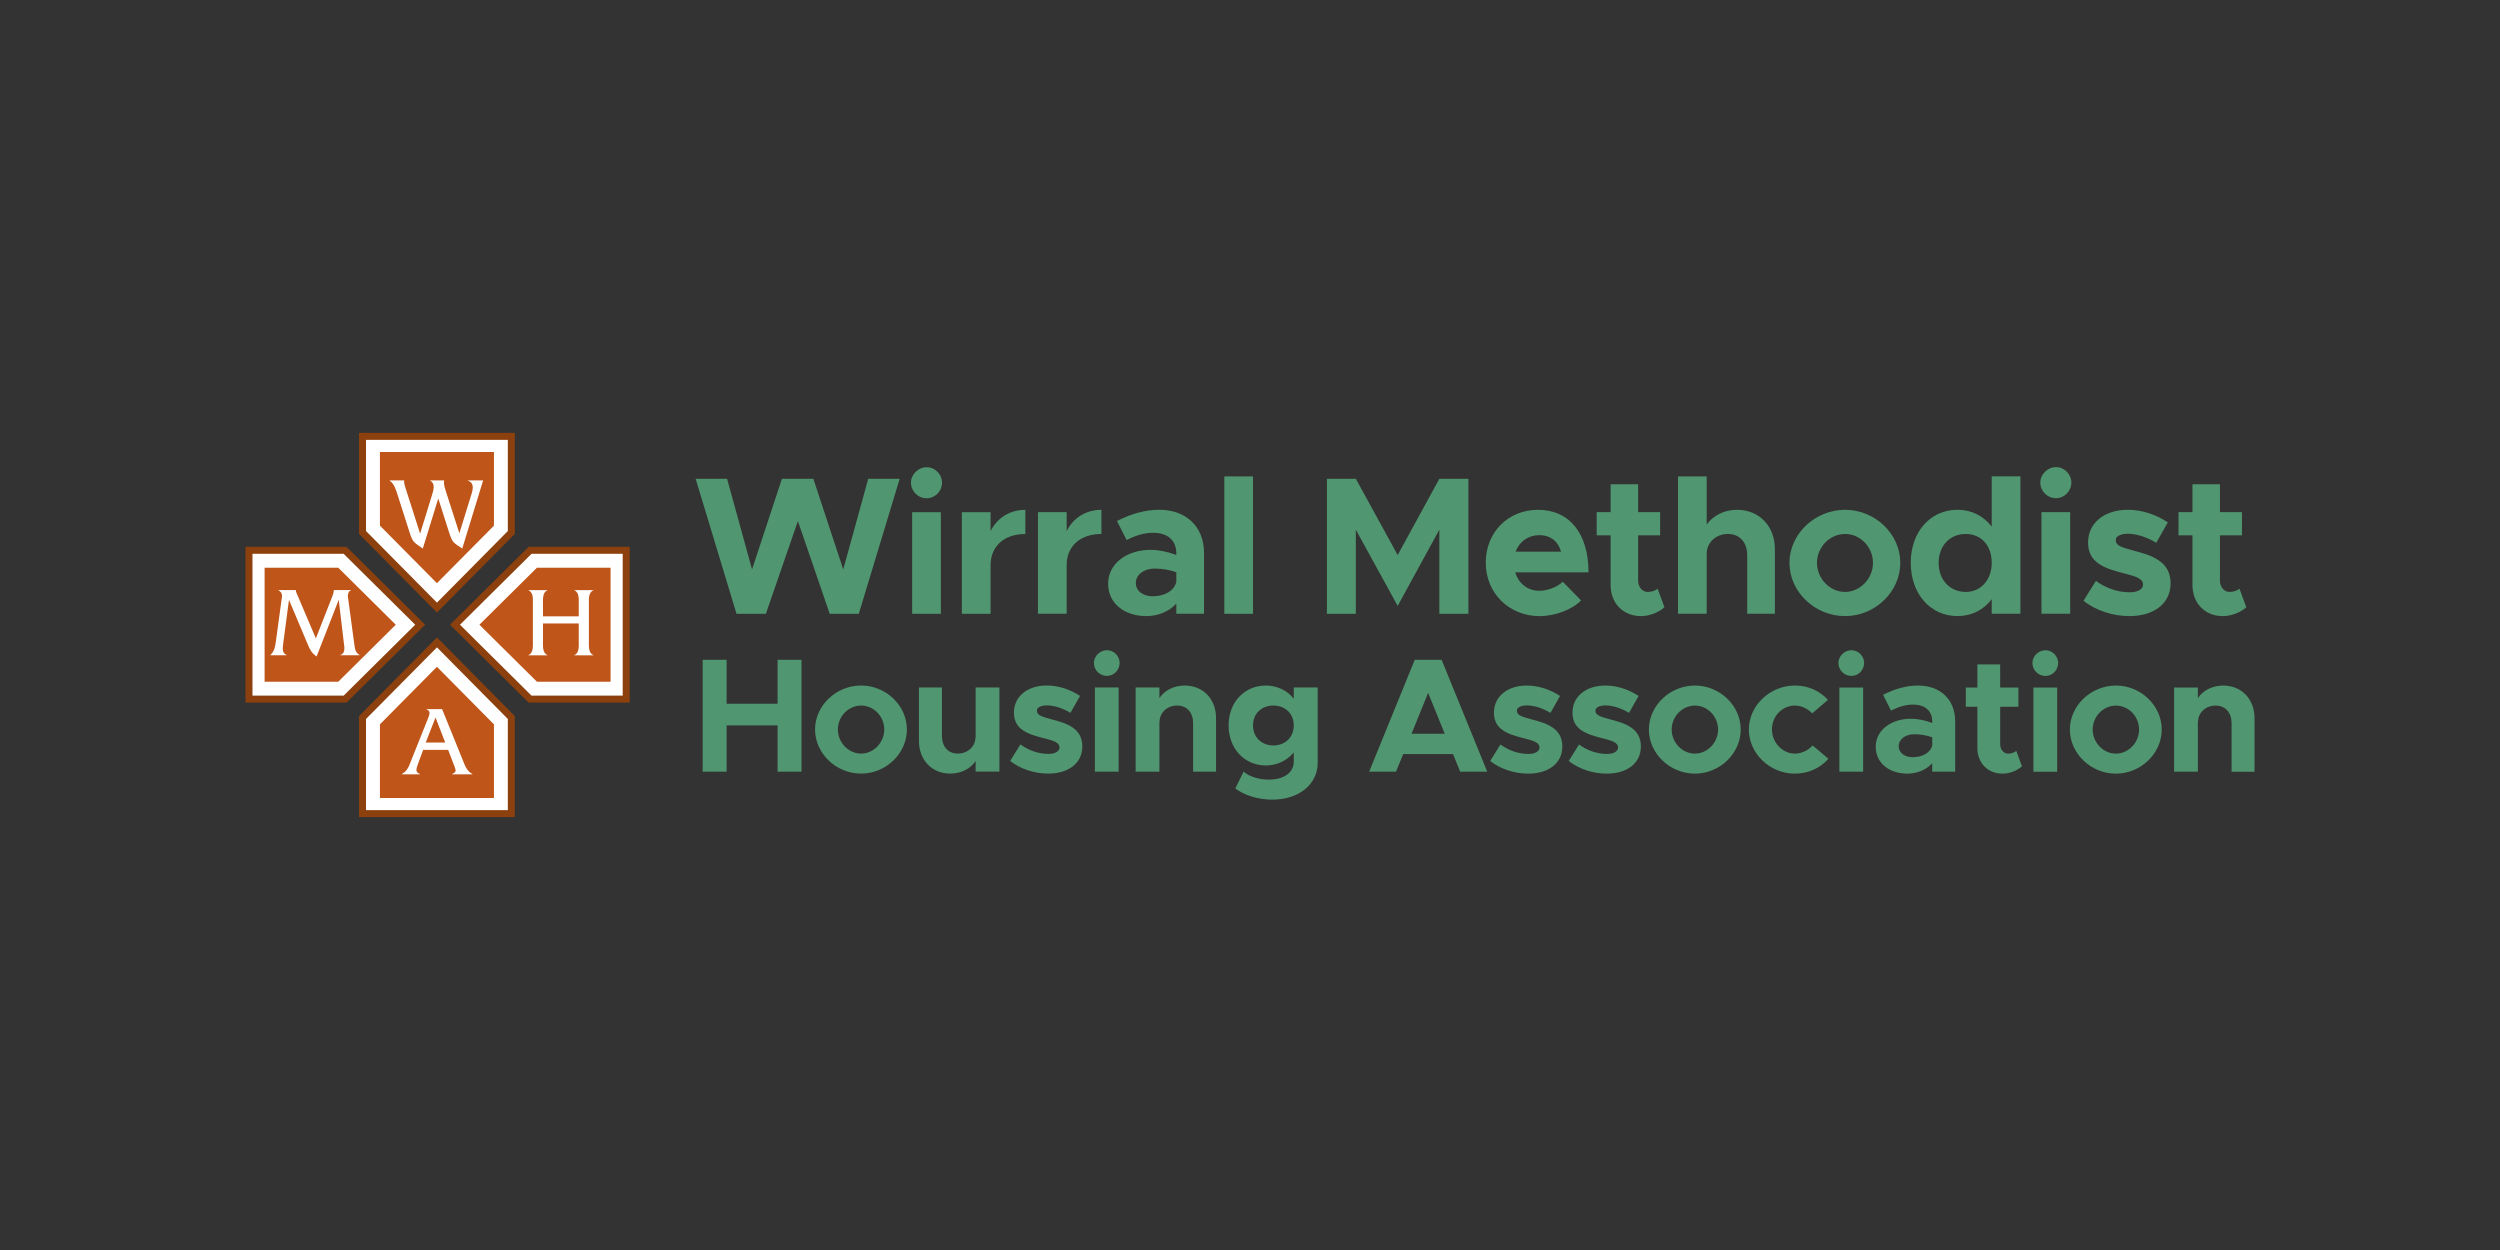 <?xml version="1.0" encoding="UTF-8"?><svg id="Layer_1" xmlns="http://www.w3.org/2000/svg" viewBox="0 0 1000 500"><rect x="0" y="0" width="1000" height="500" fill="#333333" stroke="none"/><defs><style>.cls-1{fill:#fff;}.cls-2{fill:#8c400d;}.cls-3{fill:#bf5518;}.cls-4{fill:#509670;}</style></defs><polygon class="cls-1" points="145.02 287 145.02 325.44 204.53 325.44 204.53 287 174.78 256.96 145.02 287"/><polygon class="cls-2" points="145.02 287 146.41 287 146.41 324.05 203.13 324.05 203.13 287.58 174.78 258.95 146.01 287.99 145.02 287 146.41 287 145.02 287 144.02 286.02 174.78 254.97 205.93 286.43 205.93 326.84 143.61 326.84 143.61 286.43 144.02 286.02 145.02 287"/><polygon class="cls-3" points="151.97 289.74 151.97 319.19 197.58 319.19 197.58 289.74 174.77 266.72 151.97 289.74"/><polygon class="cls-1" points="145.02 212.99 145.02 174.55 204.53 174.55 204.53 212.99 174.78 243.03 145.02 212.99"/><polygon class="cls-2" points="145.02 212.99 143.61 212.99 143.61 173.16 205.93 173.16 205.93 213.57 174.78 245.02 143.61 213.57 143.61 212.99 145.02 212.99 146.01 212.01 174.78 241.05 203.13 212.42 203.13 175.95 146.41 175.95 146.41 212.99 145.02 212.99 146.01 212.01 145.02 212.99"/><polygon class="cls-3" points="151.97 210.26 151.97 180.81 197.58 180.81 197.58 210.26 174.77 233.27 151.97 210.26"/><polygon class="cls-1" points="138.03 220.13 99.59 220.13 99.59 279.65 138.03 279.65 168.07 249.89 138.03 220.13"/><polygon class="cls-2" points="138.03 220.13 138.03 221.53 100.99 221.53 100.99 278.25 137.46 278.25 166.08 249.89 137.05 221.12 138.03 220.13 138.03 221.53 138.03 220.13 139.02 219.13 170.06 249.89 138.61 281.05 98.19 281.05 98.19 218.73 138.61 218.73 139.02 219.13 138.03 220.13"/><polygon class="cls-3" points="135.3 227.09 105.84 227.09 105.84 272.69 135.3 272.69 158.31 249.89 135.3 227.09"/><polygon class="cls-1" points="212.04 220.13 250.48 220.13 250.48 279.65 212.04 279.65 182 249.89 212.04 220.13"/><polygon class="cls-2" points="212.04 220.13 212.04 218.73 251.88 218.73 251.88 281.05 211.46 281.05 180.01 249.89 211.46 218.73 212.04 218.73 212.04 220.13 213.02 221.12 183.99 249.89 212.61 278.25 249.08 278.25 249.08 221.53 212.04 221.53 212.04 220.13 213.02 221.12 212.04 220.13"/><polygon class="cls-3" points="214.77 227.09 244.23 227.09 244.23 272.69 214.77 272.69 191.76 249.89 214.77 227.09"/><path class="cls-1" d="m126.34,255.33l-7.45-17.48c-.24-.55-.55-1.15-.55-1.79v-.04h-6.94v.12c1.83.99,1.39,2.58,1.23,3.69l-2.26,16.61c-.32,2.14-.55,4.08-2.22,5.55v.12h6.46v-.12c-1.86-.84-1.58-2.58-1.27-5l2.26-17.04,7.53,17.88c.95,2.22,1.51,3.29,3.49,4.8l8.88-22.71,2.26,19.11c0,1.35-.24,2.54-1.63,2.97v.12h7.65v-.12c-1.58-1.11-1.78-2.18-2.02-4.04l-2.62-19.46c0-.91.28-2.06,1.23-2.34v-.12h-6.85v.04c0,.83-.28,1.63-.59,2.46l-6.58,16.81Z"/><path class="cls-1" d="m175.31,199.42l4.36,13.63c1.31,4.08,1.58,3.88,5.23,6.38l8.36-27.27h-6.1v.12c3.09,1.07,1.78,4.28,1.07,6.54l-4.48,14.5-5.51-17.16c-.55-1.74-.83-3.01-.59-4h-5.59v.12c2.18,1.11,1.39,3.69.63,6.11l-4.64,15.06-5.9-18.43c-.24-.75-.63-1.98-.48-2.86h-5.79v.12c1.98,1.35,2.58,3.92,3.29,6.11l4.68,14.62c1.31,4.08,1.67,3.81,5.27,6.42l6.19-20.02Z"/><path class="cls-1" d="m231.5,249.39v7.18c0,1.78.28,4.68-1.74,5.43v.12h7.57v-.12c-2.02-.75-1.78-3.65-1.78-5.43v-14.98c0-1.78-.24-4.68,1.78-5.43v-.12h-7.57v.12c2.02.75,1.74,3.65,1.74,5.47v4.91h-14.31v-4.91c0-1.82-.24-4.72,1.75-5.47v-.12h-7.53v.12c2.02.75,1.74,3.65,1.74,5.43v14.98c0,1.78.24,4.68-1.74,5.43v.12h7.53v-.12c-1.98-.75-1.75-3.65-1.75-5.43v-7.18h14.31Z"/><path class="cls-1" d="m178.1,297h-7.81l3.92-9.99,3.88,9.99Zm1.15,2.93l2.14,5.59c1.07,2.78,1.39,3.21-.56,4.08v.12h8.13v-.12c-2.26-1.15-2.97-3.37-3.88-5.63l-8.24-20.33h-6.26v.12c1.9.59,1.15,2.26.59,3.69l-6.62,16.53c-.87,2.26-1.54,4.48-3.84,5.63v.12h7.29v-.12c-1.9-.71-1.62-1.86-.79-4.08l2.06-5.59h9.99Z"/><path class="cls-4" d="m895.76,235.44c-.79.79-2.36,1.33-3.93,1.33-2.12,0-3.85-1.88-3.85-4.56v-18.08h8.81v-9.27h-8.81v-11.16h-11v11.16h-5.58v9.27h5.58v19.89c0,7.31,5.03,12.42,12.18,12.42,3.3,0,7-1.41,9.36-3.54l-2.75-7.47Zm-44.03,11c9.98,0,16.51-5.11,16.51-13.13,0-8.88-7.78-11.24-14.78-13.05-5.5-1.5-7.16-2.12-7.16-4.32,0-1.42,1.96-2.44,4.8-2.44,3.46,0,7.7,1.34,11.4,3.62l4.64-8.18c-4.48-2.99-10.22-5.03-16.04-5.03-9.59,0-15.96,5.5-15.88,13.21.08,8.01,6.53,10.3,14.86,12.34,4.17,1.1,7.15,1.89,7.15,4.4,0,1.81-2.2,3.06-5.27,3.06-5.42,0-9.98-1.96-13.6-4.56l-4.95,7.94c4.87,3.93,11.79,6.13,18.32,6.13m-35.14-.94h11.48v-40.64h-11.48v40.64Zm5.82-46.22c3.38,0,6.13-2.83,6.13-6.29,0-3.22-2.75-6.13-6.13-6.13s-6.29,2.91-6.29,6.13c0,3.46,2.75,6.29,6.29,6.29m-36.1,37.5c-6.36,0-10.85-4.79-10.85-11.63s4.48-11.55,10.85-11.55,10.38,4.8,10.38,11.55-4.32,11.63-10.38,11.63m10.38-46.22v20.12c-3.22-4.24-7.94-6.76-13.68-6.76-10.85,0-18.71,8.81-18.71,21.22s7.86,21.3,18.71,21.3c5.74,0,10.45-2.51,13.68-6.76v5.82h11.48v-54.95h-11.48Zm-58.66,46.22c-6.13,0-11.24-5.34-11.24-11.63s5.11-11.55,11.24-11.55,11.16,5.27,11.16,11.55-5.11,11.63-11.16,11.63m0,9.67c12.03,0,22.09-9.75,22.09-21.3s-10.06-21.22-22.09-21.22-22.25,9.67-22.25,21.22,10.14,21.3,22.25,21.3m-43.17-42.53c-5.19,0-9.67,2.36-12.18,5.9v-19.26h-11.48v54.95h11.48v-24.06c0-4.4,3.69-7.86,8.49-7.86s7.71,3.46,7.71,8.49v23.43h11.08v-25.86c0-9.2-6.29-15.72-15.09-15.72m-31.84,31.52c-.78.79-2.36,1.33-3.93,1.33-2.12,0-3.85-1.88-3.85-4.56v-18.08h8.8v-9.27h-8.8v-11.16h-11v11.16h-5.58v9.27h5.58v19.89c0,7.31,5.03,12.42,12.18,12.42,3.3,0,6.99-1.41,9.35-3.54l-2.75-7.47Zm-47.34-21.38c4.64,0,7.62,2.59,8.72,6.6h-18.16c1.49-4.09,5.11-6.6,9.43-6.6m.08,22.25c-4.8,0-8.34-2.99-9.67-7.39h29.32c0-15.33-7.47-25-20.2-25-11.87,0-20.91,8.89-20.91,21.15s9.43,21.38,21.54,21.38c5.98,0,12.97-2.51,16.59-6.29l-7.31-7.47c-2.2,2.12-6.13,3.62-9.35,3.62m-85,9.2h11.56v-33.65l16.74,30.5,16.67-30.5v33.65h11.63v-54h-11.63l-16.67,30.5-16.74-30.5h-11.56v54Zm-41.04,0h11.48v-54.95h-11.48v54.95Zm-28.55-7c-3.93,0-6.84-2.04-6.84-5.35s3.3-5.74,7.47-5.74c3.14,0,6.13.55,8.72,1.49v3.77c-.78,3.77-4.95,5.82-9.35,5.82m2.59-34.59c-5.66,0-11.24,1.57-16.98,4.48l3.85,7.63c3.22-1.65,6.76-2.91,10.53-2.91,6.68,0,9.35,3.77,9.35,8.1v.78c-3.46-1.33-7.07-2.04-10.37-2.04-9.43,0-16.9,5.5-16.9,13.52s6.68,12.97,15.33,12.97c4.4,0,9.04-1.73,11.95-5.03v4.09h11.08v-24.29c0-10.61-7.23-17.3-17.84-17.3m-37.11,8.49v-7.54h-11.48v40.64h11.48v-19.41c0-7.63,5.42-12.5,13.91-12.5v-9.67c-6.21,0-11.24,3.22-13.91,8.49m-30.43,0v-7.54h-11.48v40.64h11.48v-19.41c0-7.63,5.42-12.5,13.91-12.5v-9.67c-6.21,0-11.24,3.22-13.91,8.49m-31.37,33.1h11.48v-40.64h-11.48v40.64Zm5.82-46.22c3.38,0,6.13-2.83,6.13-6.29,0-3.22-2.75-6.13-6.13-6.13s-6.29,2.91-6.29,6.13c0,3.46,2.75,6.29,6.29,6.29m-76.04,46.22h11.71l12.81-37.1,12.73,37.1h11.63l16.35-54h-12.58l-9.99,36.24-11.95-36.24h-12.58l-11.95,36.24-9.98-36.24h-12.58l16.35,54Z"/><path class="cls-4" d="m889.31,274.22c-4.36,0-8.14,1.95-10.16,5.02v-4.24h-9.51v33.67h9.51v-20.12l.06.19c0-3.65,3.07-6.51,7.04-6.51s6.38,2.87,6.38,7.04v19.41h9.18v-21.43c0-7.62-5.21-13.03-12.5-13.03m-42.93,27.23c-5.08,0-9.31-4.43-9.31-9.64s4.23-9.57,9.31-9.57,9.25,4.36,9.25,9.57-4.23,9.64-9.25,9.64m0,8.01c9.97,0,18.31-8.08,18.31-17.65s-8.34-17.59-18.31-17.59-18.43,8.01-18.43,17.59,8.4,17.65,18.43,17.65m-33.02-.78h9.51v-33.67h-9.51v33.67Zm4.82-38.3c2.8,0,5.08-2.34,5.08-5.21,0-2.67-2.28-5.08-5.08-5.08s-5.21,2.41-5.21,5.08c0,2.86,2.28,5.21,5.21,5.21m-11.66,29.96c-.65.65-1.95,1.11-3.26,1.11-1.76,0-3.19-1.56-3.19-3.78v-14.98h7.29v-7.69h-7.29v-9.25h-9.12v9.25h-4.63v7.69h4.63v16.48c0,6.06,4.17,10.29,10.09,10.29,2.74,0,5.8-1.17,7.75-2.93l-2.28-6.19Zm-41.37,2.54c-3.25,0-5.67-1.69-5.67-4.43s2.74-4.76,6.19-4.76c2.61,0,5.08.46,7.23,1.24v3.12c-.65,3.13-4.1,4.82-7.75,4.82m2.15-28.66c-4.69,0-9.31,1.3-14.07,3.71l3.19,6.32c2.67-1.37,5.6-2.41,8.73-2.41,5.54,0,7.75,3.13,7.75,6.71v.65c-2.87-1.1-5.86-1.69-8.6-1.69-7.82,0-14.01,4.56-14.01,11.2s5.54,10.75,12.7,10.75c3.65,0,7.49-1.43,9.9-4.17v3.39h9.18v-20.12c0-8.79-5.99-14.33-14.79-14.33m-31.53,34.45h9.51v-33.67h-9.51v33.67Zm4.82-38.3c2.8,0,5.08-2.34,5.08-5.21,0-2.67-2.28-5.08-5.08-5.08s-5.21,2.41-5.21,5.08c0,2.86,2.28,5.21,5.21,5.21m-22.67,39.08c5.6,0,10.16-2.28,13.48-5.93l-6.32-5.34c-1.76,1.96-4.49,3.26-7.1,3.26-5.01,0-9.18-4.43-9.18-9.71s4.17-9.51,9.12-9.51c2.61,0,5.27,1.24,6.97,3.13l6.32-5.41c-3.26-3.52-7.75-5.73-13.22-5.73-9.97,0-18.43,8.01-18.43,17.59s8.4,17.65,18.37,17.65m-39.93-8.01c-5.08,0-9.31-4.43-9.31-9.64s4.23-9.57,9.31-9.57,9.25,4.36,9.25,9.57-4.23,9.64-9.25,9.64m0,8.01c9.96,0,18.3-8.08,18.3-17.65s-8.34-17.59-18.3-17.59-18.43,8.01-18.43,17.59,8.4,17.65,18.43,17.65m-35.31,0c8.27,0,13.68-4.23,13.68-10.88,0-7.36-6.45-9.31-12.24-10.81-4.56-1.24-5.93-1.76-5.93-3.58,0-1.17,1.63-2.02,3.98-2.02,2.86,0,6.38,1.1,9.44,2.99l3.84-6.77c-3.71-2.47-8.47-4.17-13.29-4.17-7.95,0-13.23,4.56-13.16,10.94.06,6.64,5.41,8.53,12.31,10.23,3.45.91,5.93,1.56,5.93,3.65,0,1.5-1.83,2.54-4.37,2.54-4.49,0-8.27-1.63-11.27-3.78l-4.1,6.58c4.04,3.25,9.77,5.08,15.17,5.08m-31.4,0c8.27,0,13.68-4.23,13.68-10.88,0-7.36-6.45-9.31-12.25-10.81-4.56-1.24-5.93-1.76-5.93-3.58,0-1.17,1.63-2.02,3.98-2.02,2.87,0,6.38,1.1,9.44,2.99l3.84-6.77c-3.71-2.47-8.47-4.17-13.29-4.17-7.95,0-13.22,4.56-13.16,10.94.07,6.64,5.41,8.53,12.31,10.23,3.45.91,5.93,1.56,5.93,3.65,0,1.5-1.83,2.54-4.36,2.54-4.49,0-8.27-1.63-11.27-3.78l-4.1,6.58c4.04,3.25,9.77,5.08,15.17,5.08m-46.64-15.96l6.64-16.35,6.64,16.35h-13.29Zm19.47,15.17h10.81l-18.24-44.75h-10.75l-18.24,44.75h10.75l2.87-7.03h19.93l2.87,7.03Zm-74.72-10.49c-4.76,0-8.15-3.32-8.15-8.01s3.39-7.95,8.15-7.95,8.14,3.26,8.14,7.95-3.39,8.01-8.14,8.01m8.14-23.19v4.56c-2.28-3.19-6.58-5.34-11.14-5.34-8.47,0-14.92,6.58-14.92,15.96s6.45,16.02,14.92,16.02c4.43,0,8.47-1.95,11.14-5.21v3.71c0,4.36-3.91,7.16-10.03,7.16-3.91,0-7.82-1.24-10.03-3.19l-3.32,6.71c3.32,2.61,8.93,4.49,14.85,4.49,10.62,0,18.11-6.13,18.11-14.79v-30.09h-9.57Zm-43.58-.78c-4.36,0-8.14,1.95-10.16,5.02v-4.24h-9.51v33.67h9.51v-20.12l.06.19c0-3.65,3.06-6.51,7.04-6.51s6.38,2.87,6.38,7.04v19.41h9.18v-21.43c0-7.62-5.21-13.03-12.51-13.03m-35.96,34.45h9.51v-33.67h-9.51v33.67Zm4.82-38.3c2.8,0,5.08-2.34,5.08-5.21,0-2.67-2.28-5.08-5.08-5.08s-5.21,2.41-5.21,5.08c0,2.86,2.28,5.21,5.21,5.21m-23.52,39.08c8.27,0,13.68-4.23,13.68-10.88,0-7.36-6.45-9.31-12.24-10.81-4.56-1.24-5.93-1.76-5.93-3.58,0-1.17,1.63-2.02,3.97-2.02,2.87,0,6.38,1.1,9.44,2.99l3.84-6.77c-3.71-2.47-8.47-4.17-13.29-4.17-7.94,0-13.22,4.56-13.15,10.94.06,6.64,5.41,8.53,12.31,10.23,3.45.91,5.92,1.56,5.92,3.65,0,1.5-1.82,2.54-4.36,2.54-4.49,0-8.27-1.63-11.27-3.78l-4.11,6.58c4.04,3.25,9.77,5.08,15.18,5.08m-28.99-34.46v20.13l-.07-.19c0,3.65-3.06,6.51-7.03,6.51s-6.38-2.87-6.38-7.04v-19.41h-9.19v21.43c0,7.62,5.21,13.03,12.51,13.03,4.36,0,8.14-1.96,10.16-5.02v4.23h9.51v-33.67h-9.51Zm-45.8,26.45c-5.08,0-9.31-4.43-9.31-9.64s4.23-9.57,9.31-9.57,9.25,4.36,9.25,9.57-4.23,9.64-9.25,9.64m0,8.01c9.97,0,18.3-8.08,18.3-17.65s-8.34-17.59-18.3-17.59-18.43,8.01-18.43,17.59,8.4,17.65,18.43,17.65m-33.42-45.53v17.59h-20.39v-17.59h-9.57v44.75h9.57v-18.5h20.39v18.5h9.57v-44.75h-9.57Z"/></svg>